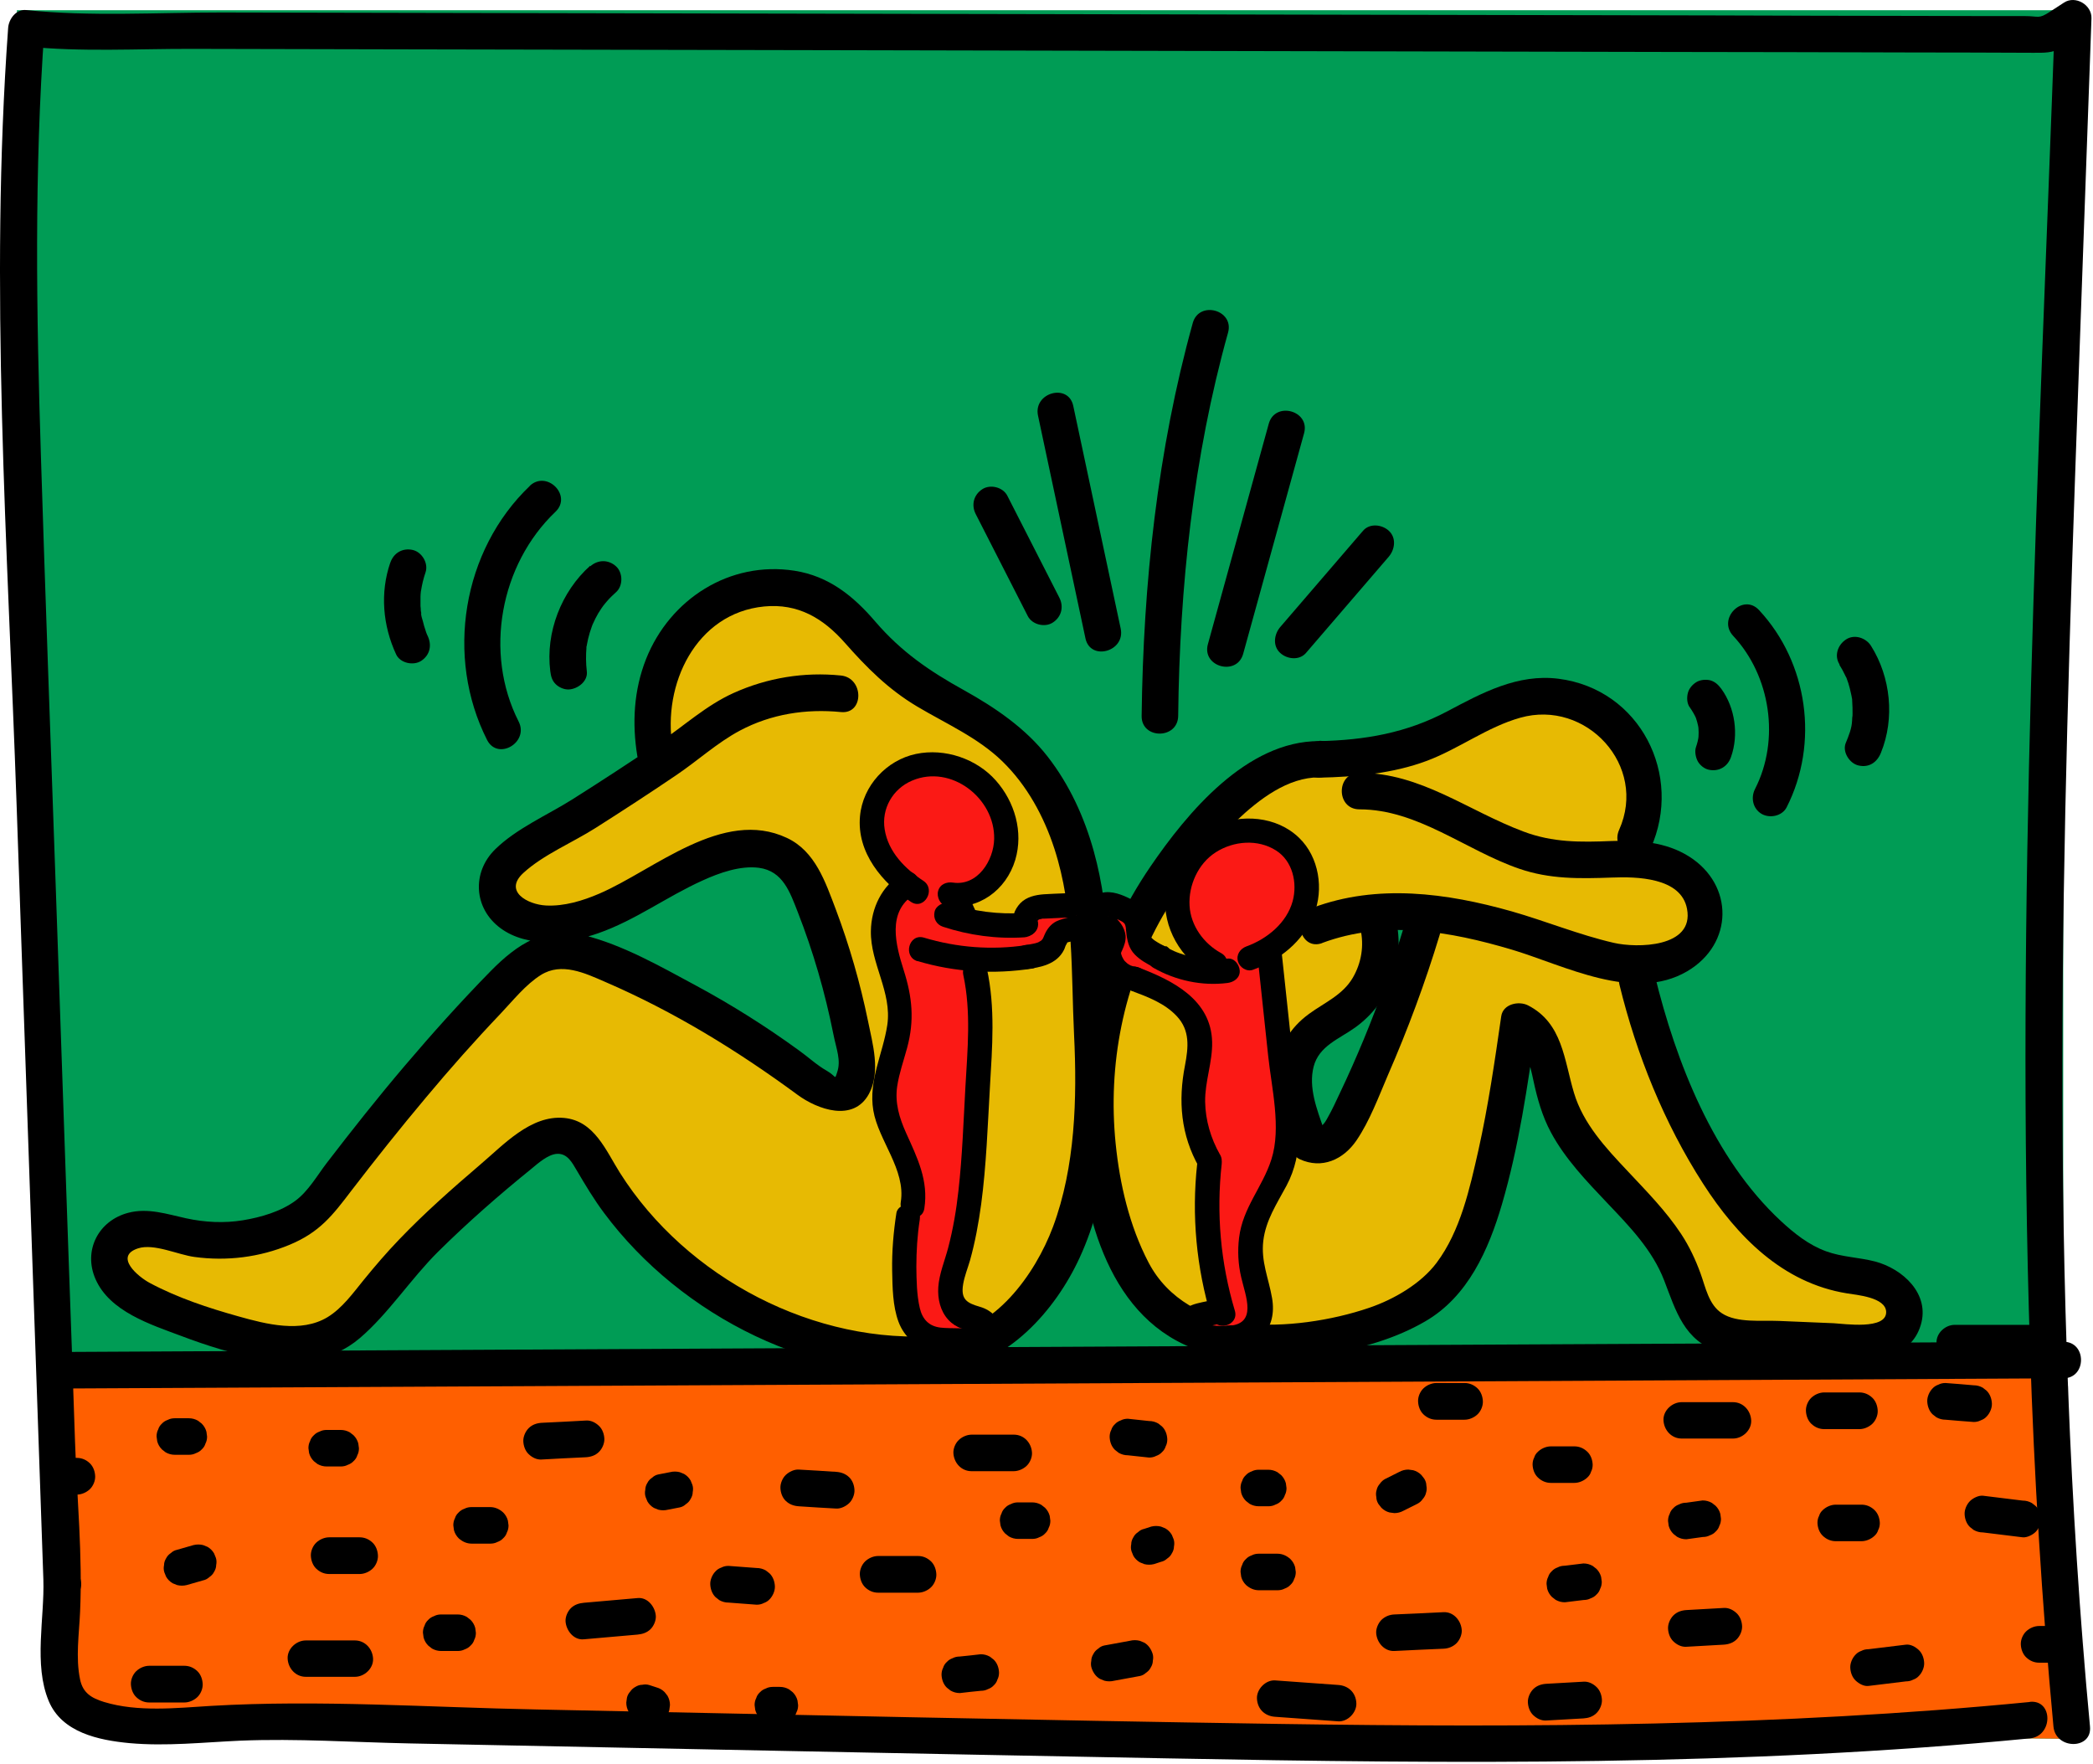 <svg width="394" height="332" viewBox="0 0 394 332" fill="none" xmlns="http://www.w3.org/2000/svg">
<path d="M388.391 327.302L14.492 323.481L3.179 1.926H388.391V327.302Z" fill="#009C55"/>
<path d="M388.391 327.301L14.492 323.479L11.373 257.927H388.391V327.301Z" fill="#FF5F00"/>
<path d="M382.092 320.391C335.129 324.978 287.891 325.222 240.745 324.519C194.18 323.816 147.645 322.746 101.08 321.798C80.717 321.4 60.048 319.933 39.716 321.125C33.173 321.523 25.957 322.318 19.598 320.391C17.213 319.658 15.592 318.679 15.073 316.142C14.217 312.045 14.889 307.611 15.073 303.484C15.562 292.874 14.492 282.02 14.125 271.411C13.727 259.762 13.33 248.082 12.902 236.433C12.076 212.615 11.251 188.798 10.425 164.98C9.508 138.624 8.53 112.269 7.704 85.914C6.848 59.069 6.42 32.163 8.377 5.319L4.952 8.743C15.287 9.813 25.866 9.171 36.23 9.201L76.681 9.293C103.128 9.354 129.575 9.385 156.022 9.446C209.161 9.568 262.3 9.66 315.47 9.782C330.207 9.782 344.974 9.844 359.711 9.874C367.355 9.874 374.968 9.905 382.612 9.935C384.783 9.935 386.403 10.027 388.238 8.926C389.522 8.162 390.745 7.275 391.998 6.45L386.831 3.484C383.835 86.953 379.402 170.636 382.153 254.167C382.918 277.831 384.355 301.466 386.556 325.008C386.954 329.38 393.863 329.411 393.435 325.008C385.578 241.631 388.177 157.825 391.173 74.265C392.029 50.661 392.855 27.057 393.711 3.453C393.802 0.916 390.684 -0.919 388.543 0.488L385.914 2.2C383.713 3.637 383.896 3.025 381.083 3.025C374.479 3.025 367.875 3.025 361.24 2.995C348.277 2.995 335.313 2.934 322.349 2.903C295.902 2.842 269.455 2.811 243.008 2.75C190.633 2.659 138.228 2.536 85.853 2.444L41.581 2.353C29.474 2.353 16.999 3.148 4.952 1.894C2.996 1.68 1.62 3.637 1.528 5.319C-1.988 53.841 1.436 102.76 3.118 151.282C4.8 199.957 6.481 248.632 8.163 297.308C8.407 304.584 6.298 313.329 9.172 320.208C11.648 326.14 18.558 327.577 24.306 328.127C31.308 328.769 38.31 327.974 45.311 327.668C55.859 327.24 66.53 327.974 77.048 328.188C124.592 329.136 172.135 330.114 219.679 331.001C273.858 332.04 328.128 332.499 382.123 327.24C386.495 326.812 386.526 319.933 382.123 320.361L382.092 320.391Z" fill="black"/>
<path d="M11.373 261.382L305.992 259.884L388.421 259.456C392.854 259.456 392.854 252.546 388.421 252.576C290.215 253.065 192.009 253.555 93.803 254.074L11.373 254.502C6.94 254.502 6.94 261.412 11.373 261.382Z" fill="black"/>
<path d="M384.874 249.396H367.967C366.163 249.396 364.451 250.986 364.542 252.821C364.634 254.655 366.04 256.245 367.967 256.245H384.874C386.678 256.245 388.391 254.655 388.299 252.821C388.207 250.986 386.801 249.396 384.874 249.396Z" fill="black"/>
<mask id="mask0_65_219" style="mask-type:luminance" maskUnits="userSpaceOnUse" x="11" y="257" width="381" height="73">
<path d="M11.893 257.775L388.299 257.163L391.937 324.336L251.538 329.778L13.085 323.143L11.893 257.775Z" fill="white"/>
</mask>
<g mask="url(#mask0_65_219)">
<path d="M8.744 281.349H14.461C15.348 281.349 16.265 280.952 16.907 280.34C17.549 279.729 17.947 278.75 17.916 277.894C17.886 277.038 17.58 276.09 16.907 275.448C16.235 274.806 15.409 274.439 14.461 274.439H8.744C7.857 274.439 6.94 274.837 6.298 275.448C5.656 276.06 5.258 277.038 5.289 277.894C5.319 278.75 5.625 279.698 6.298 280.34C6.97 280.982 7.796 281.349 8.744 281.349Z" fill="black"/>
<path d="M4.799 301.559H11.832C12.718 301.559 13.636 301.162 14.278 300.55C14.92 299.939 15.317 298.96 15.287 298.104C15.195 296.239 13.788 294.68 11.862 294.68H4.83C3.943 294.68 3.026 295.077 2.384 295.689C1.742 296.3 1.344 297.279 1.375 298.135C1.467 300 2.873 301.559 4.799 301.559Z" fill="black"/>
<path d="M4.341 322.684L10.945 323.112C11.801 323.173 12.779 322.684 13.391 322.103C14.002 321.522 14.43 320.513 14.4 319.657C14.369 318.801 14.063 317.853 13.391 317.211C12.718 316.569 11.923 316.263 10.945 316.202L4.341 315.774C3.485 315.713 2.506 316.202 1.895 316.783C1.283 317.364 0.855 318.373 0.886 319.229C0.916 320.085 1.222 321.033 1.895 321.675C2.567 322.317 3.362 322.622 4.341 322.684Z" fill="black"/>
<path d="M28.097 320.484C30.299 320.484 32.5 320.484 34.702 320.484C35.588 320.484 36.505 320.087 37.148 319.475C37.789 318.864 38.187 317.885 38.156 317.029C38.126 316.173 37.82 315.225 37.148 314.583C36.475 313.941 35.649 313.574 34.702 313.574C32.5 313.574 30.299 313.574 28.097 313.574C27.211 313.574 26.293 313.972 25.651 314.583C25.009 315.195 24.612 316.173 24.642 317.029C24.673 317.885 24.979 318.833 25.651 319.475C26.324 320.117 27.149 320.484 28.097 320.484Z" fill="black"/>
<path d="M35.16 298.377L38.248 297.491C38.707 297.399 39.074 297.185 39.41 296.879C39.777 296.634 40.083 296.329 40.297 295.901C40.541 295.503 40.694 295.075 40.694 294.617C40.786 294.158 40.786 293.699 40.633 293.241L40.297 292.415C39.991 291.895 39.593 291.498 39.074 291.192L38.248 290.856C37.637 290.703 37.025 290.703 36.414 290.856L33.326 291.743C32.867 291.834 32.5 292.048 32.164 292.354C31.797 292.599 31.491 292.904 31.277 293.332C31.033 293.73 30.88 294.158 30.88 294.617C30.788 295.075 30.788 295.534 30.941 295.992L31.277 296.818C31.583 297.338 31.98 297.735 32.5 298.041L33.326 298.377C33.937 298.53 34.549 298.53 35.16 298.377Z" fill="black"/>
<path d="M32.928 273.857H35.558C36.016 273.857 36.475 273.765 36.873 273.551C37.3 273.398 37.667 273.184 37.973 272.848C38.309 272.542 38.554 272.175 38.676 271.747C38.89 271.35 38.982 270.891 38.982 270.433L38.86 269.515C38.707 268.934 38.401 268.415 37.973 267.987L37.27 267.436C36.72 267.13 36.169 266.978 35.527 266.978H32.898C32.439 266.978 31.98 267.069 31.583 267.283C31.155 267.436 30.788 267.65 30.482 267.987C30.146 268.292 29.901 268.659 29.779 269.087C29.565 269.485 29.473 269.943 29.473 270.402L29.596 271.319C29.749 271.9 30.054 272.42 30.482 272.848L31.186 273.398C31.736 273.704 32.286 273.857 32.928 273.857Z" fill="black"/>
<path d="M61.516 276.057H64.145C64.604 276.057 65.062 275.965 65.46 275.751C65.888 275.598 66.255 275.384 66.561 275.048C66.897 274.742 67.141 274.375 67.264 273.947C67.478 273.55 67.569 273.091 67.569 272.633L67.447 271.715C67.294 271.135 66.989 270.615 66.561 270.187L65.857 269.636C65.307 269.331 64.757 269.178 64.115 269.178H61.485C61.026 269.178 60.568 269.269 60.17 269.483C59.742 269.636 59.375 269.85 59.07 270.187C58.733 270.492 58.489 270.859 58.366 271.287C58.152 271.685 58.061 272.143 58.061 272.602L58.183 273.519C58.336 274.1 58.642 274.62 59.07 275.048L59.773 275.598C60.323 275.904 60.874 276.057 61.516 276.057Z" fill="black"/>
<path d="M61.974 296.299H67.692C68.578 296.299 69.496 295.901 70.138 295.29C70.78 294.678 71.177 293.7 71.147 292.844C71.116 291.988 70.81 291.04 70.138 290.398C69.465 289.756 68.64 289.389 67.692 289.389H61.974C61.088 289.389 60.17 289.786 59.528 290.398C58.886 291.009 58.489 291.988 58.519 292.844C58.55 293.7 58.856 294.648 59.528 295.29C60.201 295.932 61.026 296.299 61.974 296.299Z" fill="black"/>
<path d="M57.572 315.651H66.805C68.609 315.651 70.321 314.062 70.23 312.227C70.138 310.393 68.731 308.803 66.805 308.803H57.572C55.768 308.803 54.056 310.393 54.147 312.227C54.239 314.062 55.645 315.651 57.572 315.651Z" fill="black"/>
<path d="M83.071 310.791H86.159C86.618 310.791 87.076 310.7 87.474 310.486C87.902 310.333 88.269 310.119 88.574 309.782C88.911 309.477 89.155 309.11 89.278 308.682C89.492 308.284 89.583 307.826 89.583 307.367L89.461 306.45C89.308 305.869 89.002 305.349 88.574 304.921L87.871 304.371C87.321 304.065 86.77 303.912 86.128 303.912H83.04C82.582 303.912 82.123 304.004 81.726 304.218C81.298 304.371 80.931 304.585 80.625 304.921C80.289 305.227 80.044 305.594 79.922 306.022C79.708 306.419 79.616 306.878 79.616 307.336L79.738 308.254C79.891 308.835 80.197 309.354 80.625 309.782L81.328 310.333C81.879 310.639 82.429 310.791 83.071 310.791Z" fill="black"/>
<path d="M88.788 290.58H92.305C92.763 290.58 93.222 290.489 93.619 290.275C94.047 290.122 94.414 289.908 94.72 289.572C95.056 289.266 95.301 288.899 95.423 288.471C95.637 288.073 95.729 287.615 95.729 287.156L95.607 286.239C95.454 285.658 95.148 285.138 94.72 284.71C94.047 284.099 93.222 283.701 92.274 283.701H88.758C88.299 283.701 87.841 283.793 87.443 284.007C87.015 284.16 86.648 284.374 86.342 284.71C86.006 285.016 85.761 285.383 85.639 285.811C85.425 286.208 85.334 286.667 85.334 287.126L85.456 288.043C85.609 288.624 85.914 289.143 86.342 289.572C87.015 290.183 87.841 290.58 88.788 290.58Z" fill="black"/>
<path d="M101.966 274.745C104.748 274.592 107.531 274.439 110.313 274.317C111.23 274.256 112.086 273.981 112.759 273.308C113.371 272.697 113.799 271.718 113.768 270.862C113.737 270.006 113.432 269.058 112.759 268.416C112.086 267.774 111.23 267.346 110.313 267.407C107.531 267.56 104.748 267.713 101.966 267.835C101.049 267.896 100.193 268.172 99.52 268.844C98.909 269.456 98.481 270.434 98.511 271.29C98.542 272.146 98.847 273.094 99.52 273.736C100.193 274.378 101.049 274.806 101.966 274.745Z" fill="black"/>
<path d="M109.885 308.591C113.248 308.285 116.642 308.01 120.005 307.704C120.923 307.613 121.748 307.368 122.451 306.695C123.063 306.084 123.491 305.105 123.46 304.249C123.369 302.507 121.931 300.642 120.036 300.825C116.673 301.131 113.279 301.406 109.916 301.712C108.998 301.803 108.173 302.048 107.47 302.721C106.858 303.332 106.43 304.311 106.461 305.167C106.552 306.909 107.989 308.774 109.885 308.591Z" fill="black"/>
<path d="M125.753 284.19L127.955 283.762C128.413 283.67 128.78 283.456 129.116 283.151C129.483 282.906 129.789 282.6 130.003 282.172C130.248 281.775 130.401 281.347 130.401 280.888C130.492 280.429 130.492 279.971 130.339 279.512L130.003 278.687C129.697 278.167 129.3 277.769 128.78 277.464L127.955 277.127C127.343 276.974 126.732 276.974 126.12 277.127L123.919 277.555C123.46 277.647 123.093 277.861 122.757 278.167C122.39 278.412 122.084 278.717 121.87 279.145C121.626 279.543 121.473 279.971 121.473 280.429C121.381 280.888 121.381 281.347 121.534 281.805L121.87 282.631C122.176 283.151 122.573 283.548 123.093 283.854L123.919 284.19C124.53 284.343 125.142 284.343 125.753 284.19Z" fill="black"/>
<path d="M137.158 301.679L142.447 302.077C142.906 302.077 143.364 301.985 143.762 301.771C144.19 301.618 144.557 301.404 144.863 301.068C145.474 300.456 145.902 299.478 145.871 298.622C145.841 297.766 145.535 296.818 144.863 296.176L144.159 295.626C143.609 295.32 143.059 295.167 142.417 295.167L137.127 294.77C136.668 294.77 136.21 294.861 135.812 295.075C135.384 295.228 135.017 295.442 134.712 295.779C134.1 296.39 133.672 297.368 133.703 298.224C133.733 299.081 134.039 300.028 134.712 300.67L135.415 301.221C135.965 301.527 136.516 301.679 137.158 301.679Z" fill="black"/>
<path d="M120.433 323.847L121.748 324.275C122.207 324.428 122.665 324.428 123.124 324.337C123.582 324.337 124.011 324.184 124.408 323.939C124.805 323.725 125.142 323.419 125.386 323.052C125.692 322.716 125.906 322.319 125.998 321.891L126.12 320.973C126.12 320.362 125.967 319.781 125.662 319.231L125.111 318.527C124.683 318.099 124.163 317.794 123.582 317.641L122.268 317.213C121.809 317.06 121.351 317.06 120.892 317.151C120.433 317.151 120.005 317.304 119.608 317.549C119.21 317.763 118.874 318.069 118.629 318.436C118.324 318.772 118.11 319.169 118.018 319.597L117.896 320.515C117.896 321.126 118.048 321.707 118.354 322.257L118.905 322.961C119.333 323.389 119.852 323.694 120.433 323.847Z" fill="black"/>
<path d="M145.505 324.427H146.819C147.278 324.427 147.737 324.335 148.134 324.121C148.562 323.969 148.929 323.755 149.235 323.418C149.571 323.112 149.816 322.746 149.938 322.318C150.152 321.92 150.244 321.461 150.244 321.003L150.121 320.086C149.969 319.505 149.663 318.985 149.235 318.557L148.532 318.006C147.981 317.701 147.431 317.548 146.789 317.548H145.474C145.015 317.548 144.557 317.64 144.159 317.854C143.731 318.006 143.364 318.221 143.059 318.557C142.722 318.863 142.478 319.229 142.355 319.658C142.141 320.055 142.05 320.514 142.05 320.972L142.172 321.889C142.325 322.47 142.631 322.99 143.059 323.418L143.762 323.969C144.312 324.274 144.863 324.427 145.505 324.427Z" fill="black"/>
<path d="M165.317 299.816H172.808C173.695 299.816 174.612 299.419 175.254 298.807C175.896 298.196 176.293 297.217 176.263 296.361C176.232 295.505 175.927 294.557 175.254 293.915C174.581 293.273 173.756 292.906 172.808 292.906H165.317C164.43 292.906 163.513 293.304 162.871 293.915C162.229 294.527 161.832 295.505 161.862 296.361C161.893 297.217 162.198 298.165 162.871 298.807C163.544 299.449 164.369 299.816 165.317 299.816Z" fill="black"/>
<path d="M150.366 283.549C152.72 283.702 155.044 283.855 157.398 283.977C158.254 284.038 159.233 283.549 159.844 282.968C160.456 282.387 160.884 281.378 160.853 280.522C160.822 279.666 160.517 278.718 159.844 278.076C159.171 277.434 158.346 277.128 157.398 277.067C155.044 276.914 152.72 276.761 150.366 276.639C149.51 276.578 148.531 277.067 147.92 277.648C147.308 278.229 146.88 279.238 146.911 280.094C146.942 280.95 147.247 281.898 147.92 282.54C148.593 283.182 149.418 283.488 150.366 283.549Z" fill="black"/>
<path d="M182.897 276.944H190.816C191.703 276.944 192.62 276.546 193.262 275.935C193.904 275.323 194.302 274.345 194.271 273.489C194.18 271.624 192.773 270.064 190.847 270.064H182.928C182.041 270.064 181.124 270.462 180.482 271.073C179.84 271.685 179.443 272.663 179.473 273.519C179.565 275.384 180.971 276.944 182.897 276.944Z" fill="black"/>
<path d="M191.672 289.694H194.302C194.761 289.694 195.219 289.602 195.617 289.388C196.045 289.235 196.412 289.021 196.717 288.685C197.054 288.379 197.298 288.012 197.421 287.584C197.635 287.187 197.726 286.728 197.726 286.269L197.604 285.352C197.451 284.771 197.145 284.251 196.717 283.823L196.014 283.273C195.464 282.967 194.913 282.814 194.271 282.814H191.642C191.183 282.814 190.725 282.906 190.327 283.12C189.899 283.273 189.532 283.487 189.226 283.823C188.89 284.129 188.646 284.496 188.523 284.924C188.309 285.322 188.218 285.78 188.218 286.239L188.34 287.156C188.493 287.737 188.798 288.257 189.226 288.685L189.93 289.235C190.48 289.541 191.03 289.694 191.672 289.694Z" fill="black"/>
<path d="M180.696 318.711C182.011 318.558 183.326 318.405 184.64 318.283C185.099 318.283 185.558 318.191 185.955 317.977C186.383 317.824 186.75 317.61 187.056 317.274C187.392 316.968 187.637 316.601 187.759 316.173C187.973 315.776 188.065 315.317 188.065 314.858C188.034 313.972 187.728 313.054 187.056 312.412L186.353 311.862C185.802 311.556 185.252 311.403 184.61 311.403C183.295 311.556 181.98 311.709 180.666 311.831C180.207 311.831 179.748 311.923 179.351 312.137C178.923 312.29 178.556 312.504 178.25 312.84C177.914 313.146 177.669 313.513 177.547 313.941C177.333 314.339 177.241 314.797 177.241 315.256C177.272 316.142 177.578 317.06 178.25 317.702L178.953 318.252C179.504 318.558 180.054 318.711 180.696 318.711Z" fill="black"/>
<path d="M209.742 316.388C211.363 316.082 212.953 315.807 214.573 315.501C215.032 315.41 215.399 315.196 215.735 314.89C216.102 314.645 216.407 314.339 216.621 313.911C216.866 313.514 217.019 313.086 217.019 312.627C217.111 312.169 217.111 311.71 216.958 311.251C216.683 310.426 216.163 309.631 215.368 309.203L214.542 308.867C213.931 308.714 213.319 308.714 212.708 308.867L207.877 309.753C207.418 309.845 207.052 310.059 206.715 310.365C206.348 310.609 206.043 310.915 205.829 311.343C205.584 311.741 205.431 312.169 205.431 312.627C205.339 313.086 205.339 313.545 205.492 314.003C205.767 314.829 206.287 315.624 207.082 316.052L207.908 316.388C208.519 316.541 209.131 316.541 209.742 316.388Z" fill="black"/>
<path d="M217.233 294.434L218.548 294.006C219.006 293.914 219.373 293.7 219.71 293.395C220.076 293.15 220.382 292.844 220.596 292.416C220.841 292.019 220.994 291.591 220.994 291.132C221.085 290.674 221.085 290.215 220.933 289.756L220.596 288.931C220.29 288.411 219.893 288.014 219.373 287.708L218.548 287.371C217.936 287.219 217.325 287.219 216.713 287.371L215.398 287.8C214.94 287.891 214.573 288.105 214.237 288.411C213.87 288.656 213.564 288.961 213.35 289.389C213.105 289.787 212.952 290.215 212.952 290.674C212.861 291.132 212.861 291.591 213.014 292.049L213.35 292.875C213.656 293.395 214.053 293.792 214.573 294.098L215.398 294.434C216.01 294.587 216.621 294.587 217.233 294.434Z" fill="black"/>
<path d="M212.341 273.95L216.316 274.378C216.774 274.378 217.233 274.286 217.63 274.072C218.058 273.919 218.425 273.705 218.731 273.369C219.067 273.063 219.312 272.696 219.434 272.268C219.648 271.871 219.74 271.412 219.74 270.953C219.71 270.067 219.404 269.149 218.731 268.507L218.028 267.957C217.478 267.651 216.927 267.498 216.285 267.498L212.31 267.07C211.852 267.07 211.393 267.162 210.996 267.376C210.568 267.529 210.201 267.743 209.895 268.079C209.559 268.385 209.314 268.752 209.192 269.18C208.978 269.577 208.886 270.036 208.886 270.495C208.917 271.381 209.222 272.299 209.895 272.941L210.598 273.491C211.149 273.797 211.699 273.95 212.341 273.95Z" fill="black"/>
<path d="M236.984 283.548H238.758C239.216 283.548 239.675 283.457 240.072 283.243C240.5 283.09 240.867 282.876 241.173 282.539C241.509 282.234 241.754 281.867 241.876 281.439C242.09 281.041 242.182 280.583 242.182 280.124L242.06 279.207C241.907 278.626 241.601 278.106 241.173 277.678L240.47 277.128C239.919 276.822 239.369 276.669 238.727 276.669H236.954C236.495 276.669 236.036 276.761 235.639 276.975C235.211 277.128 234.844 277.342 234.538 277.678C234.202 277.984 233.957 278.351 233.835 278.779C233.621 279.176 233.529 279.635 233.529 280.093L233.652 281.011C233.804 281.591 234.11 282.111 234.538 282.539L235.241 283.09C235.792 283.395 236.342 283.548 236.984 283.548Z" fill="black"/>
<path d="M236.984 299.356H240.5C240.959 299.356 241.418 299.264 241.815 299.05C242.243 298.897 242.61 298.683 242.916 298.347C243.252 298.041 243.497 297.674 243.619 297.246C243.833 296.849 243.925 296.39 243.925 295.932L243.802 295.014C243.65 294.433 243.344 293.914 242.916 293.486C242.243 292.874 241.418 292.477 240.47 292.477H236.954C236.495 292.477 236.036 292.568 235.639 292.782C235.211 292.935 234.844 293.149 234.538 293.486C234.202 293.791 233.957 294.158 233.835 294.586C233.621 294.984 233.529 295.442 233.529 295.901L233.652 296.818C233.804 297.399 234.11 297.919 234.538 298.347C235.211 298.958 236.036 299.356 236.984 299.356Z" fill="black"/>
<path d="M240.042 323.176C243.986 323.451 247.961 323.757 251.905 324.032C253.709 324.154 255.421 322.35 255.329 320.608C255.237 318.62 253.831 317.306 251.905 317.183C247.961 316.908 243.986 316.602 240.042 316.327C238.238 316.205 236.526 318.009 236.617 319.752C236.709 321.739 238.116 323.054 240.042 323.176Z" fill="black"/>
<path d="M262.484 310.79C265.572 310.638 268.629 310.485 271.717 310.362C272.634 310.332 273.491 309.995 274.163 309.353C274.775 308.742 275.203 307.763 275.172 306.907C275.08 305.103 273.643 303.391 271.748 303.483C268.66 303.636 265.602 303.789 262.514 303.911C261.597 303.942 260.741 304.278 260.068 304.92C259.457 305.532 259.029 306.51 259.059 307.366C259.151 309.17 260.588 310.882 262.484 310.79Z" fill="black"/>
<path d="M264.226 284.375L266.856 283.06C267.253 282.846 267.59 282.541 267.834 282.174C268.14 281.837 268.354 281.44 268.446 281.012C268.599 280.553 268.599 280.095 268.507 279.636C268.507 279.177 268.354 278.749 268.109 278.352L267.559 277.649C267.131 277.221 266.611 276.915 266.03 276.762L265.113 276.64C264.502 276.64 263.921 276.793 263.37 277.098L260.741 278.413C260.343 278.627 260.007 278.933 259.762 279.3C259.457 279.636 259.243 280.033 259.151 280.461C258.998 280.92 258.998 281.379 259.09 281.837C259.09 282.296 259.243 282.724 259.487 283.121L260.038 283.825C260.466 284.253 260.985 284.559 261.566 284.711L262.484 284.834C263.095 284.834 263.676 284.681 264.226 284.375Z" fill="black"/>
<path d="M270.402 267.253H275.692C276.579 267.253 277.496 266.855 278.138 266.244C278.78 265.632 279.177 264.654 279.147 263.798C279.116 262.942 278.811 261.994 278.138 261.352C277.465 260.71 276.64 260.343 275.692 260.343H270.402C269.516 260.343 268.599 260.74 267.957 261.352C267.314 261.963 266.917 262.942 266.948 263.798C266.978 264.654 267.284 265.602 267.957 266.244C268.629 266.886 269.455 267.253 270.402 267.253Z" fill="black"/>
<path d="M291.958 279.148H296.36C297.247 279.148 298.164 278.75 298.806 278.139C299.143 277.833 299.387 277.466 299.51 277.038C299.724 276.641 299.815 276.182 299.815 275.723C299.785 274.837 299.479 273.92 298.806 273.278C298.134 272.635 297.308 272.269 296.36 272.269H291.958C291.071 272.269 290.154 272.666 289.512 273.278C289.175 273.583 288.931 273.95 288.808 274.378C288.594 274.776 288.503 275.234 288.503 275.693C288.533 276.58 288.839 277.497 289.512 278.139C290.184 278.781 291.01 279.148 291.958 279.148Z" fill="black"/>
<path d="M294.587 301.62L298.103 301.192C298.562 301.192 299.02 301.1 299.418 300.886C299.846 300.733 300.213 300.519 300.519 300.183C300.855 299.877 301.1 299.51 301.222 299.082C301.436 298.685 301.528 298.226 301.528 297.767L301.405 296.85C301.252 296.269 300.947 295.75 300.519 295.321L299.815 294.771C299.265 294.465 298.715 294.312 298.073 294.312L294.557 294.741C294.098 294.741 293.639 294.832 293.242 295.046C292.814 295.199 292.447 295.413 292.141 295.75C291.805 296.055 291.56 296.422 291.438 296.85C291.224 297.248 291.132 297.706 291.132 298.165L291.254 299.082C291.407 299.663 291.713 300.183 292.141 300.611L292.844 301.161C293.395 301.467 293.945 301.62 294.587 301.62Z" fill="black"/>
<path d="M291.071 323.876L298.103 323.478C299.021 323.417 299.877 323.142 300.549 322.469C301.161 321.858 301.589 320.879 301.558 320.023C301.528 319.167 301.222 318.219 300.549 317.577C299.877 316.935 299.021 316.507 298.103 316.568L291.071 316.966C290.154 317.027 289.298 317.302 288.625 317.975C288.014 318.586 287.586 319.565 287.616 320.421C287.647 321.277 287.952 322.225 288.625 322.867C289.298 323.509 290.154 323.937 291.071 323.876Z" fill="black"/>
<path d="M317.457 309.995C319.811 309.873 322.135 309.72 324.489 309.597C325.407 309.536 326.263 309.261 326.935 308.588C327.547 307.977 327.975 306.998 327.944 306.142C327.914 305.286 327.608 304.338 326.935 303.696C326.263 303.054 325.407 302.626 324.489 302.687C322.135 302.81 319.811 302.963 317.457 303.085C316.54 303.146 315.684 303.421 315.011 304.094C314.4 304.705 313.972 305.684 314.002 306.54C314.033 307.396 314.338 308.344 315.011 308.986C315.684 309.628 316.54 310.056 317.457 309.995Z" fill="black"/>
<path d="M317.457 289.758L320.545 289.33C321.004 289.33 321.462 289.238 321.86 289.024C322.288 288.871 322.655 288.657 322.96 288.321C323.297 288.015 323.541 287.648 323.664 287.22C323.878 286.822 323.969 286.364 323.969 285.905L323.847 284.988C323.694 284.407 323.389 283.887 322.96 283.459L322.257 282.909C321.707 282.603 321.157 282.45 320.514 282.45L317.426 282.878C316.968 282.878 316.509 282.97 316.112 283.184C315.684 283.337 315.317 283.551 315.011 283.887C314.675 284.193 314.43 284.56 314.308 284.988C314.094 285.385 314.002 285.844 314.002 286.303L314.124 287.22C314.277 287.801 314.583 288.321 315.011 288.749L315.714 289.299C316.265 289.605 316.815 289.758 317.457 289.758Z" fill="black"/>
<path d="M316.57 270.799H326.232C328.036 270.799 329.748 269.209 329.656 267.375C329.565 265.54 328.158 263.95 326.232 263.95H316.57C314.766 263.95 313.054 265.54 313.146 267.375C313.238 269.209 314.644 270.799 316.57 270.799Z" fill="black"/>
<path d="M343.415 269.026H350.019C350.906 269.026 351.823 268.629 352.465 268.017C353.107 267.406 353.505 266.427 353.474 265.571C353.444 264.715 353.138 263.767 352.465 263.125C351.792 262.483 350.967 262.116 350.019 262.116H343.415C342.528 262.116 341.611 262.514 340.969 263.125C340.327 263.737 339.929 264.715 339.96 265.571C339.991 266.427 340.296 267.375 340.969 268.017C341.642 268.659 342.467 269.026 343.415 269.026Z" fill="black"/>
<path d="M345.586 290.123H350.417C351.303 290.123 352.221 289.726 352.863 289.115C353.199 288.809 353.444 288.442 353.566 288.014C353.78 287.616 353.872 287.158 353.872 286.699C353.841 285.812 353.535 284.895 352.863 284.253C352.19 283.611 351.365 283.244 350.417 283.244H345.586C344.699 283.244 343.782 283.642 343.14 284.253C342.804 284.559 342.559 284.926 342.437 285.354C342.223 285.751 342.131 286.21 342.131 286.669C342.161 287.555 342.467 288.472 343.14 289.115C343.813 289.757 344.638 290.123 345.586 290.123Z" fill="black"/>
<path d="M366.254 267.253C368.028 267.406 369.77 267.558 371.544 267.681C372.002 267.681 372.461 267.589 372.859 267.375C373.287 267.222 373.653 267.008 373.959 266.672C374.571 266.06 374.999 265.082 374.968 264.226C374.938 263.37 374.632 262.422 373.959 261.78L373.256 261.229C372.706 260.924 372.155 260.771 371.513 260.771C369.74 260.618 367.997 260.465 366.224 260.343C365.765 260.343 365.307 260.434 364.909 260.649C364.481 260.801 364.114 261.015 363.808 261.352C363.197 261.963 362.769 262.942 362.799 263.798C362.83 264.654 363.136 265.602 363.808 266.244L364.512 266.794C365.062 267.1 365.612 267.253 366.254 267.253Z" fill="black"/>
<path d="M373.287 288.471L380.747 289.388C381.572 289.48 382.642 288.929 383.193 288.379C383.804 287.768 384.232 286.789 384.202 285.933C384.171 285.077 383.865 284.129 383.193 283.487L382.49 282.937C381.939 282.631 381.389 282.478 380.747 282.478L373.287 281.561C372.461 281.469 371.391 282.019 370.841 282.57C370.229 283.181 369.801 284.16 369.832 285.016C369.862 285.872 370.168 286.82 370.841 287.462L371.544 288.012C372.094 288.318 372.645 288.471 373.287 288.471Z" fill="black"/>
<path d="M351.762 317.365C354.116 317.09 356.44 316.784 358.794 316.509C359.253 316.509 359.711 316.417 360.109 316.203C360.537 316.051 360.904 315.836 361.21 315.5C361.821 314.889 362.249 313.91 362.218 313.054C362.188 312.198 361.882 311.25 361.21 310.608C360.598 310.027 359.65 309.477 358.764 309.599C356.409 309.874 354.086 310.18 351.731 310.455C351.273 310.455 350.814 310.547 350.417 310.761C349.989 310.914 349.622 311.128 349.316 311.464C348.704 312.076 348.276 313.054 348.307 313.91C348.338 314.766 348.643 315.714 349.316 316.356C349.927 316.937 350.875 317.488 351.762 317.365Z" fill="black"/>
<path d="M383.865 312.993C386.373 312.993 388.849 312.993 391.356 312.993C392.243 312.993 393.16 312.595 393.802 311.984C394.444 311.372 394.842 310.394 394.811 309.538C394.781 308.682 394.475 307.734 393.802 307.092C393.13 306.45 392.304 306.083 391.356 306.083C388.849 306.083 386.373 306.083 383.865 306.083C382.979 306.083 382.062 306.48 381.42 307.092C380.777 307.703 380.38 308.682 380.411 309.538C380.441 310.394 380.747 311.342 381.42 311.984C382.092 312.626 382.918 312.993 383.865 312.993Z" fill="black"/>
<path d="M390.103 266.276L392.304 267.59C392.701 267.835 393.129 267.988 393.588 267.988C394.047 268.08 394.505 268.08 394.964 267.927C395.423 267.835 395.789 267.621 396.126 267.315C396.493 267.071 396.798 266.765 397.012 266.337L397.349 265.511C397.502 264.9 397.502 264.288 397.349 263.677L397.012 262.851C396.707 262.332 396.309 261.934 395.789 261.628L393.588 260.314C393.191 260.069 392.763 259.916 392.304 259.916C391.845 259.824 391.387 259.824 390.928 259.977C390.469 260.069 390.103 260.283 389.766 260.589C389.399 260.833 389.094 261.139 388.88 261.567L388.543 262.393C388.39 263.004 388.39 263.616 388.543 264.227L388.88 265.053C389.185 265.572 389.583 265.97 390.103 266.276Z" fill="black"/>
</g>
<path d="M123.797 140.95C122.084 131.808 124.775 121.658 131.715 115.481C138.656 109.305 149.938 108.052 157.429 113.586C161.22 116.368 163.758 120.526 167.152 123.767C173.542 129.943 182.531 132.695 189.441 138.321C197.237 144.68 201.823 154.311 203.902 164.156C205.981 174.002 206.195 181.523 206.043 191.582L206.348 197.666C206.287 208.643 206.012 219.833 202.465 230.229C198.919 240.624 191.489 250.255 181.124 253.832L178.036 254.23C151.956 256.156 125.325 241.847 112.545 219.008C111.353 216.898 110.099 214.544 107.867 213.626C104.504 212.251 100.896 214.758 98.114 217.081C88.941 224.786 79.708 232.583 72.186 241.878C69.19 245.577 66.255 249.674 61.822 251.417C57.052 253.282 50.723 252.242 45.8 250.928L42.59 250.01C37.82 248.635 33.173 246.861 28.678 244.752C26.477 243.712 24.276 242.55 22.747 240.716C21.218 238.881 20.484 236.129 21.616 233.959C22.716 231.849 25.285 230.871 27.669 230.84C30.054 230.809 32.347 231.604 34.671 232.124C42.468 233.898 50.845 232.797 57.938 228.455L59.865 226.896C71.33 211.731 82.979 197.238 96.31 183.724C98.389 181.645 100.59 179.474 103.434 178.679C107.042 177.671 110.833 179.016 114.257 180.483C127.832 186.201 140.704 193.631 152.414 202.589C153.729 203.598 155.074 204.637 156.695 205.065C158.315 205.494 160.242 205.066 161.128 203.659L161.923 200.174C160.303 189.014 157.276 178.068 152.965 167.642C152.017 165.318 150.916 162.933 148.96 161.374C146.452 159.356 142.936 159.081 139.757 159.509C133.244 160.426 127.465 163.973 121.748 167.245C116.031 170.516 109.854 173.573 103.281 173.359C101.018 173.298 98.695 172.809 96.86 171.494C95.026 170.18 93.742 167.917 94.017 165.685C94.414 162.567 97.441 160.549 100.162 158.959C107.042 154.953 117.101 148.472 125.172 143.06" fill="#E7BA03"/>
<path d="M353.963 240.99C351.456 239.828 348.613 239.736 345.892 239.186C339.807 237.993 336.077 235.119 331.583 230.839C327.088 226.558 323.572 221.33 320.515 215.949C314.828 205.921 310.547 195.097 307.857 183.876L308.04 181.033C309.233 181.033 310.425 180.972 311.617 180.757C316.387 179.871 320.912 175.866 320.729 171.035C320.515 165.715 314.95 162.107 309.661 161.373C308.804 161.251 307.948 161.19 307.092 161.159L307.459 157.398C310.364 151.345 309.691 143.762 305.808 138.32C301.925 132.877 294.954 129.789 288.289 130.554C281.471 131.349 275.723 135.721 269.455 138.503C262.361 141.652 254.932 142.233 248.022 142.386C234.477 141.958 216.866 163.666 210.537 180.727C204.178 197.788 204.269 217.141 210.782 234.141C212.035 237.382 213.503 240.562 215.704 243.252C220.596 249.184 228.546 251.936 236.251 252.211C243.955 252.486 251.538 250.59 258.998 248.725L263.156 246.616C267.559 245.148 271.167 241.846 273.705 237.993C276.242 234.141 277.832 229.708 279.116 225.274C282.296 214.329 283.947 203.016 285.568 191.734C288.136 192.804 289.787 195.372 290.674 198.032C291.56 200.662 291.866 203.475 292.63 206.165C296.483 219.19 311.159 226.406 316.081 239.064C317.457 242.58 318.16 246.646 321.096 249.031C323.603 251.079 327.088 251.293 330.329 251.446C336.138 251.691 341.948 251.936 347.757 252.18C349.836 252.272 351.945 252.333 353.902 251.722C355.859 251.079 357.694 249.581 358.091 247.563C358.641 244.842 356.471 242.243 353.963 241.082V240.99ZM267.376 174.49C263.707 186.658 259.029 198.521 253.403 209.895C252.669 211.363 251.905 212.892 250.651 213.931C249.398 214.971 247.502 215.46 246.065 214.634L245.515 212.8C244.536 209.956 243.527 207.082 243.252 204.086C242.977 201.09 243.527 197.91 245.392 195.525C247.533 192.743 251.049 191.459 253.77 189.288C258.387 185.588 260.557 179.076 259.09 173.358L258.876 171.126C262.025 170.882 265.235 170.943 268.385 171.279L267.376 174.52V174.49Z" fill="#E7BA03"/>
<path d="M126.609 140.612C124.653 128.902 130.982 115.418 143.854 114.165C150.213 113.553 154.952 116.366 159.049 121.014C163.146 125.661 167.213 129.758 172.655 132.999C178.097 136.24 184.09 138.839 188.707 143.333C193.324 147.828 196.503 153.667 198.491 159.782C202.221 171.309 201.609 182.928 202.19 194.821C202.771 206.715 202.435 219.648 198.216 230.96C194.852 239.919 187.178 250.59 176.905 251.415C153.454 253.311 129.208 240.561 116.703 220.779C114.043 216.56 111.872 210.965 106.185 210.445C99.887 209.864 94.751 215.551 90.378 219.25C85.12 223.745 79.922 228.331 75.152 233.315C72.798 235.761 70.596 238.329 68.456 240.958C66.438 243.435 64.42 246.278 61.638 247.96C56.654 250.956 50.142 249.275 44.914 247.807C39.227 246.217 33.479 244.322 28.25 241.539C25.988 240.347 21.402 236.495 25.988 234.996C28.984 234.018 33.54 236.219 36.628 236.617C42.682 237.442 48.858 236.678 54.514 234.324C60.17 231.969 62.586 228.82 66.163 224.112C70.719 218.18 75.366 212.34 80.166 206.623C84.691 201.211 89.369 195.922 94.231 190.816C96.554 188.37 98.939 185.343 101.813 183.539C105.696 181.093 110.099 183.172 113.89 184.823C126.854 190.418 138.809 197.756 150.152 206.103C153.852 208.824 160.639 211.331 163.574 205.92C165.837 201.731 164.247 196.442 163.391 192.161C161.923 185.037 159.905 178.005 157.337 171.187C155.38 166.05 153.485 160.241 148.134 157.734C136.057 152.047 123.185 163.757 112.82 168.221C109.702 169.566 106.185 170.636 102.761 170.453C99.337 170.27 94.751 167.793 98.511 164.338C102.272 160.883 107.837 158.59 112.148 155.838C117.192 152.628 122.237 149.356 127.19 145.993C131.257 143.272 134.987 139.817 139.298 137.524C145.168 134.405 151.711 133.396 158.285 134.038C162.688 134.497 162.657 127.587 158.285 127.159C151.375 126.456 144.435 127.587 138.075 130.461C132.938 132.785 128.811 136.607 124.163 139.756C118.721 143.425 113.248 147.002 107.684 150.518C103.006 153.453 97.227 155.961 93.252 159.844C88.788 164.185 89.155 171.003 94.231 174.734C99.306 178.464 106.889 177.699 112.606 175.681C119.608 173.235 125.539 168.771 132.266 165.745C135.415 164.308 139.359 162.901 142.875 163.36C147.4 163.971 148.715 167.976 150.183 171.707C153.087 179.136 155.319 186.841 156.878 194.668C157.429 197.481 158.377 199.591 157.582 201.884C157.092 203.382 157.459 202.618 155.655 201.578C153.76 200.508 152.078 198.918 150.305 197.665C144.159 193.201 137.708 189.134 131.012 185.526C124.316 181.919 117.254 177.883 109.946 176.048C102.639 174.214 97.38 177.699 92.335 182.836C86.74 188.553 81.389 194.515 76.192 200.63C70.994 206.745 66.285 212.707 61.516 218.914C59.712 221.268 58.061 224.203 55.645 226.007C52.894 228.056 49.102 229.157 45.739 229.707C42.193 230.288 38.554 230.104 35.038 229.34C31.522 228.576 27.853 227.322 24.153 228.301C18.528 229.768 15.623 235.394 17.977 240.775C20.637 246.89 28.373 249.336 34.09 251.476C38.952 253.311 44.088 254.962 49.225 255.787C55.89 256.888 62.402 256.429 67.722 251.904C73.042 247.379 77.323 240.744 82.459 235.638C88.024 230.135 93.956 224.937 100.04 220.015C101.263 219.006 103.159 217.294 104.871 217.202C106.828 217.11 107.714 218.883 108.57 220.32C110.191 223.072 111.811 225.793 113.737 228.362C128.199 247.777 153.668 260.74 178.158 258.08C189.655 256.827 198.674 246.707 203.26 236.709C208.856 224.54 209.773 210.109 209.253 196.9C208.764 184.548 209.253 172.257 205.89 160.21C204.116 153.82 201.304 147.675 197.207 142.416C193.11 137.157 187.484 133.274 181.491 129.941C174.979 126.334 169.689 122.726 164.797 117.039C160.67 112.208 156.022 108.447 149.571 107.438C137.372 105.543 126.12 112.758 121.626 124.041C119.302 129.911 118.966 136.148 119.975 142.324C120.708 146.666 127.343 144.831 126.609 140.49V140.612Z" fill="black"/>
<path d="M248.878 177.517C260.619 173.145 272.91 175.285 284.62 178.771C294.526 181.736 307.551 188.738 317.61 182.837C326.354 177.7 326.446 166.571 317.946 161.221C313.574 158.469 308.438 158.133 303.393 158.316C297.522 158.561 292.294 158.622 286.73 156.512C276.365 152.629 267.437 145.475 255.91 145.475C251.477 145.475 251.477 152.354 255.91 152.354C266.886 152.354 275.906 160.059 285.935 163.514C291.744 165.532 297.37 165.409 303.423 165.195C308.01 165.012 316.479 165.134 317.579 171.096C318.955 178.404 308.132 178.495 303.79 177.486C297.278 175.988 290.979 173.389 284.559 171.555C272.359 168.1 259.273 166.327 247.105 170.882C243.008 172.411 244.781 179.076 248.939 177.517H248.878Z" fill="black"/>
<path d="M248.328 146.392C255.176 146.239 262.178 145.628 268.629 143.212C274.652 140.95 279.972 136.853 286.179 135.11C298.592 131.594 310.211 144.13 304.799 156.207C302.995 160.212 308.927 163.728 310.731 159.692C316.907 145.903 308.743 129.729 293.395 127.772C285.69 126.794 278.994 130.432 272.42 133.918C264.746 137.984 256.919 139.329 248.328 139.513C243.894 139.604 243.894 146.484 248.328 146.392Z" fill="black"/>
<path d="M256.094 174.857C256.827 178.006 256.277 181.278 254.657 184.06C252.73 187.331 249.367 188.707 246.432 190.848C242.824 193.477 240.714 196.993 240.225 201.457C239.736 205.921 241.112 210.201 242.549 214.329C243.986 218.457 250.651 216.683 249.184 212.494C247.9 208.825 246.279 204.698 247.288 200.784C248.297 196.871 252.149 195.556 255.115 193.416C261.566 188.768 264.593 180.819 262.759 173.053C261.75 168.742 255.115 170.576 256.124 174.887L256.094 174.857Z" fill="black"/>
<path d="M264.379 174.154C262.178 181.431 259.64 188.585 256.736 195.618C255.329 199.011 253.831 202.405 252.241 205.738C251.507 207.297 250.773 208.918 249.917 210.416C249.642 210.905 249.306 211.547 248.817 211.883C248.45 212.128 247.869 212.128 248.144 212.281C246.462 211.516 244.445 211.792 243.436 213.504C242.579 215.002 242.977 217.417 244.659 218.212C248.847 220.138 252.883 218.304 255.36 214.666C257.836 211.027 259.518 206.472 261.261 202.405C265.021 193.783 268.293 184.977 271.014 175.989C272.298 171.739 265.663 169.935 264.379 174.154Z" fill="black"/>
<path d="M248.328 139.51C234.691 139.48 223.501 152.963 216.53 163.175C206.868 177.331 201.976 194.178 202.802 211.33C203.566 227.138 208.061 247.225 224.326 253.707C232.643 257.04 241.693 256.52 250.346 254.869C256.674 253.646 262.759 251.964 268.323 248.723C276.334 244.076 280.217 235.271 282.724 226.74C285.935 215.794 287.555 204.451 289.175 193.2L284.131 195.248C287.341 196.869 287.983 200.293 288.686 203.534C289.389 206.775 290.307 210.108 291.958 213.165C294.648 218.179 298.684 222.368 302.567 226.465C306.725 230.837 311.067 235.301 313.268 241.019C315.47 246.736 317.06 252.484 323.664 254.471C326.813 255.419 330.268 255.358 333.539 255.48C337.912 255.664 342.253 255.847 346.625 256.031C352.251 256.245 359.62 255.97 361.576 249.427C363.35 243.556 358.183 238.848 352.985 237.472C349.928 236.677 346.748 236.646 343.751 235.546C340.48 234.353 337.759 232.182 335.221 229.828C322.594 218.088 315.5 199.957 311.495 183.538C310.455 179.227 303.821 181.061 304.86 185.373C308.071 198.52 313.268 211.422 320.606 222.827C327.027 232.794 335.588 241.508 347.665 243.465C349.499 243.77 354.972 244.198 355.064 246.95C355.156 250.405 347.084 249.182 345.188 249.09C341.795 248.937 338.401 248.815 335.007 248.662C331.613 248.509 326.996 249.09 324.153 247.225C321.646 245.605 321.065 242.303 320.117 239.704C319.169 237.105 318.007 234.628 316.479 232.305C313.605 227.933 309.905 224.202 306.358 220.411C302.292 216.1 298.042 211.545 296.299 205.735C294.434 199.529 294.159 192.588 287.647 189.256C285.904 188.369 282.938 188.98 282.602 191.304C281.379 199.773 280.156 208.242 278.291 216.589C276.67 223.744 274.928 231.724 270.433 237.717C267.498 241.63 262.423 244.596 257.745 246.186C250.682 248.601 241.723 249.946 234.294 249.121C226.864 248.295 219.862 244.626 216.224 237.686C212.586 230.745 210.782 222.827 210.017 215.275C208.519 200.415 211.454 185.373 218.915 172.378C222.675 165.805 227.292 159.629 232.826 154.431C236.984 150.517 242.396 146.298 248.389 146.329C252.822 146.329 252.822 139.449 248.389 139.449L248.328 139.51Z" fill="black"/>
<path d="M229.646 183.6C225.886 183.723 222.064 182.775 218.823 180.91C216.774 179.901 215.643 178.983 215.276 178.28C214.909 177.577 214.848 176.782 214.787 175.987C214.726 175.192 214.634 174.397 214.267 173.694C213.625 172.502 212.249 171.921 210.965 171.432C210.323 171.187 209.651 170.942 208.978 170.973C208.305 171.003 207.571 171.34 207.296 171.951C206.899 172.899 207.633 173.939 208.397 174.611C209.161 175.284 210.079 176.018 210.14 177.027C210.17 177.608 209.926 178.158 209.681 178.678C209.436 179.197 209.192 179.748 209.222 180.329C209.253 180.91 210.323 184.64 214.176 184.976C216.683 185.924 219.19 186.872 221.391 188.4C223.593 189.929 225.458 192.069 226.13 194.638C226.956 197.909 225.763 201.272 225.274 204.605C224.571 209.589 225.611 214.817 228.179 219.159V219.77C227.139 228.943 227.934 238.299 230.503 247.165L230.258 247.287C229.066 247.868 226.65 248.082 225.458 248.633C224.754 248.969 224.51 249.642 224.571 250.406C224.602 251.17 226.069 251.813 226.803 252.027C228.546 252.516 230.411 252.638 232.215 252.424L231.634 252.546C233.682 252.546 235.884 251.904 237.015 250.192C237.902 248.877 237.993 247.196 237.749 245.636C237.504 244.077 236.893 242.61 236.495 241.081C235.394 236.831 235.792 232.214 237.626 228.239C238.911 225.457 240.837 223.011 241.876 220.137C243.283 216.193 242.855 211.851 242.427 207.663C241.448 198.521 240.47 189.379 239.491 180.206L239.583 179.228C242.243 177.546 244.475 175.192 245.668 172.288C247.38 168.099 246.615 162.779 243.222 159.783C241.601 158.345 239.522 157.489 237.382 157.184C233.285 156.603 228.943 158.04 226.039 160.975C223.134 163.91 221.697 168.252 222.339 172.349C222.981 176.446 225.611 180.176 229.28 182.102L229.677 183.6H229.646Z" fill="#FB1915"/>
<path d="M194.241 180.85C190.847 181.4 187.392 181.553 183.937 181.308L184.059 183.601C185.405 189.349 185.099 195.311 184.763 201.212C184.549 204.82 184.365 208.428 184.151 212.066C183.662 221.025 183.142 230.075 180.513 238.636C179.962 240.409 179.32 242.213 179.381 244.078C179.443 245.943 180.39 247.9 182.133 248.542C182.989 248.848 183.937 248.817 184.824 249.031C185.71 249.245 186.658 249.796 186.781 250.713C186.903 251.63 186.291 252.7 184.885 252.823C183.02 253.342 180.299 253.037 178.342 253.037C176.385 253.037 174.367 252.425 173.052 251.019C171.615 249.49 171.218 247.258 171.004 245.148C170.454 240.012 170.576 234.814 171.371 229.739L172.227 227.659C172.93 224.388 171.738 220.994 170.331 217.937C168.925 214.879 167.274 211.852 166.938 208.52C166.387 202.619 170.117 197.024 169.934 191.123C169.781 186.231 166.968 181.767 166.662 176.905C166.448 173.145 168.038 169.048 171.34 167.213L171.249 167.335C169.292 165.837 167.549 164.033 166.295 161.863C164.706 159.08 164.033 155.687 164.889 152.598C165.745 149.633 168.008 147.126 170.79 145.811C173.572 144.496 176.905 144.343 179.871 145.23C185.68 146.942 190.021 152.874 189.807 158.927C189.716 161.71 188.707 164.492 186.75 166.51C185.313 168.008 183.326 169.017 181.247 169.231L180.329 169.751L181.736 172.87L182.011 174.062C185.68 174.918 189.471 175.224 193.201 174.979L193.476 174.765C193.018 173.817 193.599 172.655 194.516 172.105C195.433 171.555 196.503 171.494 197.543 171.463C198.582 171.402 199.622 171.371 200.662 171.31C201.64 171.28 202.649 171.218 203.536 171.616C204.422 172.013 205.156 172.992 204.911 173.94C204.636 174.979 203.474 175.468 202.435 175.652C201.395 175.835 200.203 175.988 199.53 176.814C199.072 177.333 198.949 178.067 198.582 178.679C198.093 179.504 197.268 180.085 196.35 180.391C195.433 180.697 194.485 180.819 193.538 180.941" fill="#FB1915"/>
<path d="M229.646 217.325C227.934 214.298 226.925 210.904 226.864 207.419C226.803 203.597 228.271 199.928 228.179 196.137C227.995 188.187 220.749 184.549 214.267 182.103C211.516 181.063 210.323 185.497 213.044 186.536C216.071 187.668 219.251 188.86 221.514 191.275C224.051 193.966 223.715 197.146 223.073 200.54C221.758 207.235 222.278 213.656 225.702 219.679C227.17 222.248 231.114 219.924 229.677 217.356L229.646 217.325Z" fill="black"/>
<path d="M219.434 178.22C218.762 177.883 218.12 177.547 217.478 177.119C217.355 177.027 217.233 176.936 217.08 176.844C217.478 177.119 217.233 176.966 217.141 176.874C217.05 176.783 216.958 176.722 216.866 176.63C216.805 176.569 216.774 176.538 216.713 176.477C216.56 176.294 216.591 176.355 216.835 176.66C216.835 176.66 216.591 176.202 216.713 176.508C216.652 176.324 216.591 176.141 216.56 175.927C216.469 175.499 216.591 176.446 216.53 175.713C216.438 174.795 216.407 173.878 216.163 172.991C215.643 171.31 214.451 170.056 212.891 169.261C211.332 168.466 209.284 167.61 207.418 168.069C205.339 168.558 203.964 170.546 204.422 172.655C204.606 173.542 205.125 174.337 205.737 175.009C205.981 175.285 206.257 175.529 206.532 175.774C206.624 175.866 206.746 175.957 206.838 176.049C206.899 176.11 207.388 176.599 207.235 176.416C207.021 176.171 207.449 176.66 207.388 176.691C207.327 176.691 207.266 176.263 207.296 176.294V176.538C207.296 176.385 207.296 176.385 207.266 176.538C207.143 176.966 207.48 176.11 207.174 176.813C206.746 177.731 206.379 178.617 206.41 179.657C206.41 180.482 206.776 181.277 207.113 182.042C208.336 184.702 210.812 186.261 213.686 186.567C214.879 186.689 216.041 185.435 215.979 184.274C215.918 182.928 214.97 182.103 213.686 181.98C214.206 182.042 213.503 181.95 213.35 181.919C213.167 181.858 212.616 181.644 213.075 181.858C212.891 181.766 212.677 181.675 212.494 181.552C212.402 181.491 212.31 181.43 212.219 181.369C211.791 181.094 212.555 181.705 212.219 181.369C212.066 181.247 211.944 181.094 211.791 180.972C211.73 180.91 211.668 180.819 211.607 180.757C211.363 180.513 211.76 180.88 211.73 180.91C211.638 180.91 211.24 180.085 211.179 179.993C211.149 179.932 211.118 179.871 211.087 179.779C210.965 179.534 211.271 180.299 211.21 180.024C211.179 179.901 211.118 179.779 211.087 179.687C211.026 179.504 211.026 179.32 210.935 179.137L210.996 179.657C210.996 179.657 211.087 179.198 210.996 179.504C211.057 179.259 211.087 179.229 211.24 178.892C211.638 178.006 211.974 177.089 211.882 176.11C211.699 174.49 210.721 173.389 209.559 172.319C209.375 172.135 209.161 171.983 209.008 171.768C209.222 172.013 209.008 171.738 208.978 171.677C208.703 171.188 208.947 171.585 208.947 171.616C208.947 171.921 208.917 172.105 208.733 172.38C208.55 172.655 208.611 172.533 208.733 172.411C208.489 172.502 208.458 172.533 208.641 172.472C208.825 172.441 208.764 172.441 208.489 172.472C208.489 172.411 208.917 172.533 209.131 172.594C209.436 172.686 209.742 172.808 210.048 172.93C210.17 172.991 210.292 173.022 210.445 173.083C210.078 172.9 210.354 173.053 210.445 173.083C210.721 173.206 210.996 173.358 211.271 173.511C211.332 173.542 211.668 173.817 211.454 173.634C211.24 173.45 211.546 173.725 211.607 173.786C211.668 173.848 211.882 174.153 211.76 173.939C211.607 173.664 211.882 174.214 211.76 173.97C211.668 173.756 211.821 174.214 211.852 174.245C211.882 174.398 211.913 174.551 211.944 174.704C212.005 175.101 211.944 174.398 211.944 174.795C211.944 174.979 211.974 175.193 212.005 175.376C212.158 176.997 212.463 178.495 213.625 179.687C214.604 180.696 215.888 181.43 217.141 182.042C218.211 182.561 219.679 182.378 220.29 181.216C220.841 180.177 220.627 178.648 219.465 178.067L219.434 178.22Z" fill="black"/>
<path d="M231.053 180.451C229.952 180.574 228.851 180.635 227.751 180.604C227.231 180.604 226.711 180.543 226.222 180.482C225.672 180.421 226.467 180.543 225.947 180.451C225.641 180.39 225.366 180.36 225.091 180.299C224.082 180.084 223.073 179.809 222.125 179.473C221.85 179.381 221.575 179.259 221.299 179.167C221.697 179.32 221.116 179.076 221.024 179.045C220.474 178.8 219.954 178.525 219.465 178.219C218.425 177.639 216.897 177.944 216.316 179.045C215.735 180.146 216.01 181.552 217.141 182.194C221.33 184.579 226.283 185.649 231.083 185.038C232.276 184.885 233.438 184.09 233.377 182.744C233.315 181.613 232.368 180.299 231.083 180.451H231.053Z" fill="black"/>
<path d="M229.86 179.411C226.62 177.638 224.143 174.275 223.929 170.483C223.715 166.692 225.519 162.564 228.882 160.424C232.245 158.284 236.77 157.917 240.195 160.088C243.344 162.075 244.261 166.203 243.344 169.627C242.213 173.755 238.513 176.751 234.63 178.158C233.468 178.586 232.673 179.717 233.04 180.971C233.346 182.102 234.691 182.988 235.853 182.56C240.898 180.726 245.27 177.271 247.319 172.196C249.245 167.426 248.328 161.342 244.536 157.703C240.286 153.606 233.682 153.178 228.454 155.471C223.226 157.764 219.862 162.901 219.373 168.557C218.854 174.58 222.278 180.512 227.537 183.386C230.136 184.792 232.459 180.848 229.86 179.411Z" fill="black"/>
<path d="M236.679 179.536C237.351 185.926 238.055 192.346 238.727 198.737C239.369 204.821 241.234 212.281 239.339 218.243C237.657 223.502 233.958 227.293 233.254 232.98C232.949 235.487 233.071 237.964 233.652 240.441C234.447 243.957 236.832 249.338 231.145 249.582C228.209 249.705 228.179 254.291 231.145 254.169C236.801 253.924 240.47 250.163 239.461 244.354C238.819 240.624 237.351 237.475 237.81 233.592C238.269 229.709 240.348 226.621 242.182 223.196C245.515 216.929 244.598 210.324 243.864 203.537C243.008 195.526 242.152 187.516 241.295 179.536C240.99 176.631 236.403 176.6 236.709 179.536H236.679Z" fill="black"/>
<path d="M225.366 219.099C224.296 228.791 225.213 238.636 228.026 247.961C228.882 250.774 233.285 249.582 232.459 246.738C229.769 237.749 228.943 228.424 229.983 219.099C230.105 217.876 228.821 216.806 227.69 216.806C226.344 216.806 225.519 217.876 225.396 219.099H225.366Z" fill="black"/>
<path d="M228.576 244.627C228.576 244.627 228.485 244.688 228.423 244.688L228.974 244.444C226.772 245.33 223.654 245.055 222.308 247.348C221.422 248.846 221.544 250.925 222.889 252.118C223.929 253.004 225.182 253.524 226.497 253.799C228.209 254.166 229.952 254.289 231.695 254.075C232.337 253.983 232.857 253.861 233.315 253.402C233.713 253.004 234.019 252.362 233.988 251.781C233.957 251.201 233.774 250.558 233.315 250.161C232.887 249.794 232.276 249.427 231.695 249.488C230.502 249.641 229.31 249.641 228.118 249.488L228.729 249.58C227.904 249.458 227.048 249.305 226.253 248.969L226.803 249.213C226.497 249.091 226.222 248.938 225.947 248.755C225.702 248.602 226.161 248.907 226.191 248.938C226.191 248.938 226.039 248.816 226.039 248.785C225.733 248.541 226.253 248.999 226.222 249.03C226.222 249.03 226.13 248.846 226.13 248.816L226.375 249.366C226.375 249.366 226.375 249.274 226.344 249.244L226.436 249.855C226.436 249.641 226.436 249.458 226.436 249.244L226.344 249.855C226.344 249.702 226.405 249.519 226.467 249.366L226.222 249.916L226.344 249.672C226.375 249.672 225.886 250.161 226.222 249.886C226.375 249.764 225.702 250.161 226.039 250.039C226.13 250.008 226.191 249.947 226.283 249.916L225.733 250.161C226.497 249.855 227.353 249.702 228.148 249.519C229.127 249.305 230.044 249.06 230.931 248.632C231.42 248.418 231.848 247.776 231.97 247.256C232.123 246.706 232.062 245.972 231.725 245.483C231.389 244.994 230.931 244.566 230.35 244.444C229.708 244.291 229.188 244.413 228.576 244.688V244.627Z" fill="black"/>
<path d="M185.007 254.259C190.205 252.791 189.043 247.319 184.487 246.004C182.072 245.301 180.819 244.659 181.308 241.754C181.552 240.256 182.164 238.758 182.592 237.29C183.57 233.804 184.212 230.258 184.702 226.681C185.68 219.343 185.925 211.944 186.353 204.575C186.781 197.206 187.392 189.655 185.772 182.317C185.16 179.443 180.727 180.666 181.338 183.54C182.836 190.48 182.133 197.573 181.736 204.606C181.369 211.118 181.155 217.692 180.421 224.173C180.024 227.781 179.412 231.358 178.495 234.875C177.853 237.321 176.813 239.736 176.63 242.274C176.477 244.475 176.997 246.799 178.525 248.45C179.198 249.184 180.085 249.765 181.002 250.07C181.491 250.223 181.98 250.315 182.5 250.376C183.479 250.926 183.907 250.773 183.754 249.917C180.91 250.712 182.133 255.146 184.977 254.351L185.007 254.259Z" fill="black"/>
<path d="M193.14 182.44C195.861 182.134 198.949 181.523 200.295 178.801C200.478 178.465 200.539 178.007 200.784 177.701C200.478 178.159 200.845 177.609 200.937 177.456C200.753 177.701 201.181 176.967 200.937 177.456C200.478 177.731 201.12 177.212 200.937 177.456C201.089 177.364 201.181 177.212 200.845 177.456C200.967 177.364 201.181 177.334 201.334 177.303C202.435 176.998 203.505 176.875 204.575 176.356C205.89 175.683 206.899 174.307 206.899 172.778C206.899 171.188 205.951 169.69 204.575 168.895C203.321 168.161 201.823 168.1 200.417 168.161C199.102 168.223 197.787 168.253 196.473 168.345C194.883 168.467 193.232 168.834 192.07 170.027C191.52 170.607 191.061 171.341 190.847 172.106C190.572 173.145 190.755 174.093 191.183 175.071C191.672 176.172 193.354 176.508 194.332 175.897C195.464 175.163 195.678 173.94 195.158 172.748C195.25 172.962 195.311 173.053 195.311 173.329C195.311 173.237 195.341 173.023 195.311 173.329C195.219 173.696 195.311 173.39 195.311 173.329C195.28 172.962 195.403 173.39 195.25 173.451C195.25 173.451 195.372 173.267 195.372 173.237C195.494 172.962 195.066 173.512 195.311 173.329C195.311 173.329 195.494 173.176 195.494 173.145C195.066 173.42 195.494 173.206 195.494 173.145C195.555 173.115 195.678 173.023 195.739 173.023C195.739 173.023 195.25 173.176 195.708 173.053C195.892 173.023 196.075 172.962 196.259 172.931C196.748 172.839 196.228 172.931 196.198 172.931C196.259 172.901 196.412 172.931 196.473 172.931C196.717 172.931 196.962 172.901 197.206 172.901C198.277 172.839 199.347 172.809 200.417 172.748C200.875 172.748 201.334 172.748 201.793 172.748C202.251 172.748 201.518 172.656 201.946 172.748C202.068 172.778 202.19 172.809 202.312 172.839C202.71 172.931 202.282 172.839 202.282 172.839C202.282 172.839 202.526 172.962 202.557 173.023C202.557 173.023 202.251 172.717 202.404 172.931C202.741 173.39 202.312 172.687 202.496 173.053C202.465 172.962 202.374 172.595 202.435 172.962C202.435 172.962 202.404 172.473 202.404 172.748C202.404 173.023 202.435 172.534 202.435 172.534C202.374 172.992 202.588 172.228 202.435 172.473C202.282 172.748 202.741 172.136 202.526 172.35C202.343 172.534 202.71 172.197 202.71 172.228C202.71 172.289 202.312 172.473 202.251 172.503C202.037 172.625 202.404 172.411 202.435 172.411C202.404 172.411 202.19 172.503 202.129 172.503C201.915 172.564 201.732 172.625 201.518 172.656C200.6 172.839 199.683 173.023 198.827 173.451C197.757 174.001 197.054 174.949 196.595 176.05C196.534 176.203 196.473 176.356 196.412 176.478C196.198 176.998 196.564 176.233 196.412 176.478C196.381 176.539 196.32 176.631 196.289 176.722C196.259 176.814 195.953 177.089 196.167 176.906C196.473 176.631 195.678 177.334 195.983 177.089C196.198 176.906 195.984 177.089 195.953 177.089C195.831 177.15 195.708 177.242 195.586 177.303L195.372 177.426C195.647 177.334 195.678 177.303 195.525 177.364C195.464 177.364 195.403 177.395 195.341 177.426C195.097 177.517 194.822 177.579 194.546 177.64C194.271 177.701 193.996 177.731 193.752 177.793C193.507 177.854 193.813 177.793 193.843 177.793C193.629 177.793 193.446 177.854 193.232 177.854C192.039 177.976 190.878 178.801 190.939 180.147C191 181.278 191.948 182.593 193.232 182.44H193.14Z" fill="black"/>
<path d="M177.516 174.458C182.439 176.078 187.667 176.782 192.834 176.445C194.027 176.354 195.189 175.436 195.127 174.152C195.066 172.99 194.118 171.767 192.834 171.859C187.912 172.165 183.387 171.584 178.739 170.055C177.608 169.688 176.171 170.483 175.927 171.645C175.651 172.899 176.293 174.06 177.516 174.458Z" fill="black"/>
<path d="M172.716 180.911C179.748 183.021 187.117 183.449 194.363 182.318C195.586 182.134 196.259 180.606 195.953 179.505C195.586 178.19 194.363 177.701 193.14 177.915C186.719 178.893 180.146 178.374 173.939 176.509C171.096 175.652 169.903 180.086 172.716 180.942V180.911Z" fill="black"/>
<path d="M173.817 165.808C170.362 163.545 167.213 160.365 166.54 156.146C165.898 152.232 168.069 148.472 171.707 146.943C179.045 143.824 187.331 150.276 187.147 157.95C187.056 161.986 184.029 166.817 179.412 166.144C178.189 165.961 176.935 166.45 176.599 167.734C176.293 168.804 176.966 170.363 178.189 170.547C184.182 171.403 189.41 167.581 191.122 161.864C192.681 156.605 191.03 150.948 187.453 146.912C183.876 142.877 177.914 140.767 172.41 141.929C166.907 143.091 162.412 147.891 161.893 153.639C161.251 160.518 166.112 166.236 171.493 169.782C173.97 171.403 176.263 167.428 173.817 165.808Z" fill="black"/>
<path d="M177.975 170.085L179.381 173.204C179.534 173.479 179.718 173.693 179.962 173.846C180.176 174.06 180.452 174.182 180.757 174.243C181.063 174.335 181.369 174.366 181.675 174.274C181.98 174.274 182.255 174.182 182.531 173.999C183.02 173.693 183.448 173.204 183.57 172.623L183.662 172.011C183.662 171.583 183.57 171.216 183.356 170.85L181.95 167.731C181.797 167.456 181.613 167.242 181.369 167.089C181.155 166.875 180.88 166.753 180.574 166.691C180.268 166.6 179.962 166.569 179.657 166.661C179.351 166.661 179.076 166.753 178.801 166.936C178.311 167.242 177.883 167.731 177.761 168.312L177.669 168.923C177.669 169.351 177.761 169.718 177.975 170.085Z" fill="black"/>
<path d="M169.781 164.429C166.02 166.784 164.002 170.881 163.941 175.283C163.849 181.398 167.947 186.779 167.029 192.956C166.204 198.398 163.452 203.382 164.4 209.038C165.348 214.694 170.545 220.167 169.567 226.282C169.108 229.156 173.542 230.41 174 227.505C174.826 222.216 172.686 217.966 170.576 213.288C169.292 210.414 168.436 207.631 168.894 204.482C169.261 202.036 170.117 199.651 170.759 197.267C172.166 192.069 171.738 187.697 170.117 182.621C168.619 177.882 166.938 171.645 172.074 168.404C174.581 166.845 172.258 162.87 169.75 164.429H169.781Z" fill="black"/>
<path d="M183.784 249.825C182.684 250.1 181.522 250.07 180.39 250.039C179.259 250.008 178.158 250.039 177.088 249.917C174.856 249.672 173.633 248.327 173.144 246.217C172.563 243.71 172.533 241.019 172.502 238.482C172.502 235.516 172.686 232.52 173.144 229.584C173.328 228.362 172.838 227.108 171.554 226.772C170.484 226.466 168.925 227.139 168.741 228.362C168.191 231.939 167.885 235.547 167.946 239.185C168.008 242.304 168.038 245.85 169.139 248.816C170.24 251.782 172.686 253.83 175.835 254.381C177.333 254.656 178.892 254.625 180.421 254.656C181.95 254.686 183.54 254.656 185.038 254.289C187.912 253.586 186.689 249.152 183.815 249.856L183.784 249.825Z" fill="black"/>
<path d="M111.108 106.491C105.666 111.352 102.669 119.057 103.587 126.334C103.709 127.282 103.892 128.077 104.595 128.78C105.207 129.391 106.185 129.82 107.041 129.789C108.723 129.728 110.71 128.26 110.466 126.365C110.282 124.836 110.282 123.338 110.405 121.809C110.313 122.237 110.466 121.136 110.405 121.809C110.435 121.625 110.466 121.442 110.496 121.289C110.558 120.922 110.649 120.586 110.71 120.25C110.894 119.455 111.138 118.69 111.414 117.926C111.475 117.773 111.536 117.59 111.597 117.437C111.75 116.978 111.352 117.957 111.567 117.528C111.75 117.162 111.903 116.795 112.086 116.428C112.423 115.755 112.82 115.082 113.248 114.471C113.34 114.318 113.462 114.165 113.554 114.043C113.584 113.982 113.951 113.493 113.676 113.859C113.401 114.257 113.86 113.645 113.921 113.584C114.043 113.462 114.165 113.309 114.257 113.187C114.777 112.575 115.358 112.025 115.969 111.475C117.315 110.282 117.284 107.806 115.969 106.613C114.532 105.299 112.545 105.329 111.108 106.613V106.491Z" fill="black"/>
<path d="M99.734 91.478C87.015 103.616 83.774 123.673 91.693 139.297C93.711 143.241 99.643 139.755 97.625 135.811C91.082 122.909 94.139 106.276 104.565 96.339C107.775 93.282 102.914 88.42 99.704 91.478H99.734Z" fill="black"/>
<path d="M73.471 105.911C71.514 111.598 72.064 117.774 74.571 123.186C75.335 124.837 77.812 125.357 79.28 124.409C80.961 123.308 81.328 121.443 80.503 119.701C80.442 119.548 80.35 119.395 80.289 119.242C80.472 119.67 80.503 119.731 80.35 119.364C80.258 119.12 80.166 118.906 80.105 118.661C79.922 118.111 79.738 117.56 79.616 116.979C79.494 116.521 79.188 115.726 79.28 115.267C79.341 115.756 79.341 115.818 79.28 115.451C79.28 115.298 79.249 115.114 79.219 114.961C79.219 114.656 79.188 114.381 79.157 114.075C79.157 113.494 79.157 112.913 79.157 112.332C79.157 112.026 79.188 111.751 79.219 111.445C79.219 111.292 79.249 111.109 79.28 110.956C79.219 111.415 79.188 111.506 79.249 111.262C79.433 110.069 79.708 108.908 80.105 107.746C80.686 106.034 79.433 103.924 77.69 103.526C75.764 103.098 74.082 104.107 73.471 105.942V105.911Z" fill="black"/>
<path d="M318.099 133.151C318.588 133.854 319.016 134.588 319.353 135.352L319.016 134.527C319.383 135.414 319.628 136.331 319.781 137.279L319.659 136.361C319.781 137.37 319.811 138.379 319.659 139.388L319.781 138.471C319.689 139.205 319.506 139.939 319.261 140.642C318.986 141.437 319.2 142.568 319.597 143.302C319.995 144.036 320.82 144.708 321.646 144.892C323.572 145.32 325.254 144.311 325.865 142.476C327.333 138.318 326.63 133.243 324.031 129.666C323.48 128.932 322.899 128.351 321.982 128.076C321.157 127.862 320.056 127.953 319.322 128.412C318.588 128.871 317.946 129.604 317.732 130.461C317.518 131.317 317.549 132.387 318.069 133.121L318.099 133.151Z" fill="black"/>
<path d="M326.263 119.699C333.325 127.251 335.099 139.267 330.39 148.5C329.534 150.151 329.962 152.23 331.613 153.209C333.142 154.095 335.466 153.637 336.322 151.986C342.467 139.909 340.358 124.744 331.124 114.837C328.097 111.596 323.236 116.458 326.263 119.699Z" fill="black"/>
<path d="M346.259 125.142C346.656 125.784 347.023 126.426 347.329 127.098C347.42 127.282 347.482 127.435 347.573 127.618C347.42 127.221 347.39 127.221 347.573 127.557C347.696 127.893 347.818 128.26 347.94 128.597C348.124 129.208 348.307 129.85 348.429 130.492C348.491 130.829 348.613 131.226 348.643 131.593C348.643 130.676 348.643 131.899 348.674 132.082C348.735 132.816 348.735 133.58 348.735 134.314C348.735 134.589 348.735 134.864 348.674 135.14C348.674 135.323 348.613 136.515 348.643 135.598C348.643 137.005 347.971 138.625 347.451 139.879C346.778 141.56 348.185 143.731 349.866 144.098C351.854 144.557 353.382 143.487 354.086 141.683C356.715 135.231 355.92 127.465 352.221 121.595C351.273 120.066 349.102 119.332 347.512 120.372C345.922 121.412 345.25 123.46 346.289 125.081L346.259 125.142Z" fill="black"/>
<path d="M210.965 118.324C208 104.351 205.003 90.379 202.037 76.406C201.12 72.064 194.485 73.899 195.403 78.24C198.368 92.213 201.365 106.186 204.331 120.159C205.248 124.5 211.882 122.666 210.965 118.324Z" fill="black"/>
<path d="M221.789 134.771C222.064 110.495 224.632 86.035 231.175 62.615C232.368 58.334 225.733 56.531 224.54 60.781C217.875 84.782 215.215 109.914 214.909 134.771C214.848 139.205 221.728 139.205 221.789 134.771Z" fill="black"/>
<path d="M234.019 123.093C237.84 109.242 241.662 95.422 245.484 81.572C246.677 77.291 240.042 75.488 238.849 79.737C235.028 93.588 231.206 107.408 227.384 121.258C226.191 125.539 232.826 127.342 234.019 123.093Z" fill="black"/>
<path d="M199.408 112.486C196.136 106.095 192.895 99.705 189.624 93.315C188.798 91.695 186.414 91.114 184.915 92.092C183.264 93.162 182.806 95.088 183.692 96.801C186.964 103.191 190.205 109.581 193.476 115.971C194.302 117.591 196.687 118.172 198.185 117.194C199.836 116.124 200.295 114.198 199.408 112.486Z" fill="black"/>
<path d="M245.851 122.909C251.049 116.856 256.246 110.832 261.444 104.779C262.606 103.403 262.881 101.232 261.444 99.917C260.16 98.725 257.836 98.45 256.583 99.917C251.385 105.971 246.187 111.994 240.99 118.048C239.828 119.424 239.553 121.595 240.99 122.909C242.274 124.102 244.597 124.377 245.851 122.909Z" fill="black"/>
</svg>

